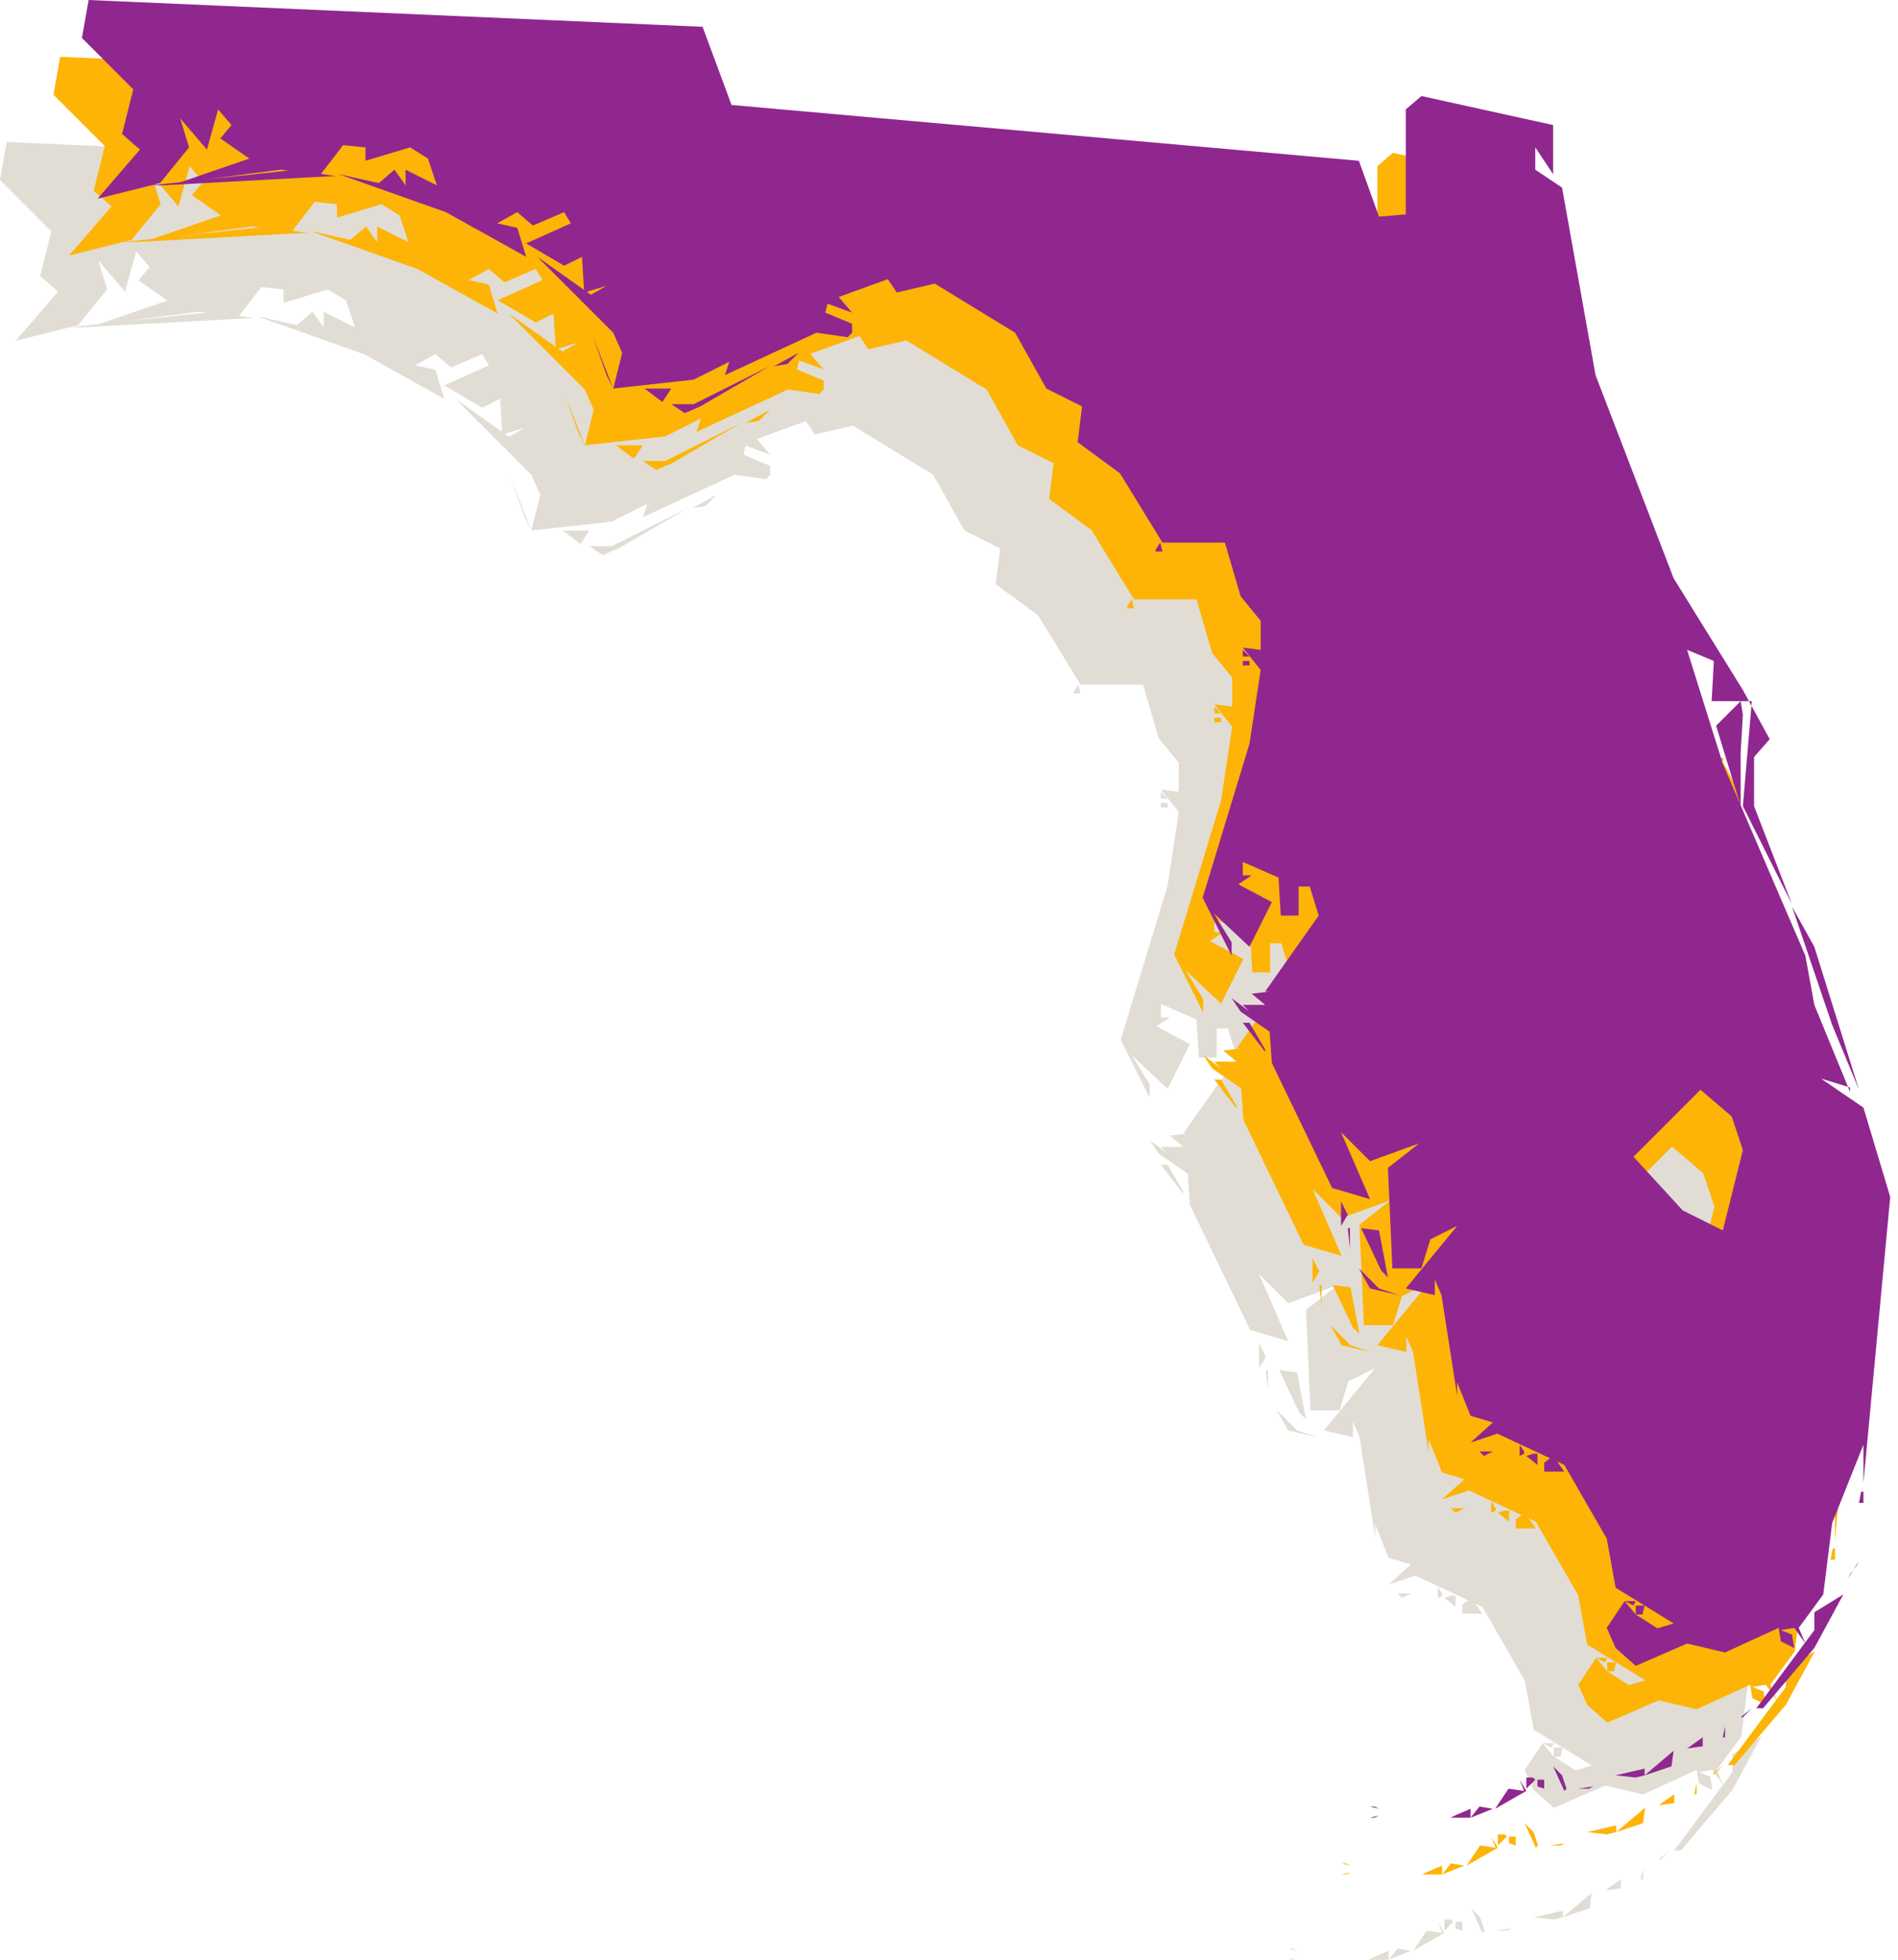 <svg width="62" height="64" viewBox="0 0 62 64" fill="none" xmlns="http://www.w3.org/2000/svg">
<path d="M42.224 64H42.079L42.37 63.927L42.224 64ZM45.36 63.708V64H44.704L44.85 63.927L45.36 63.708ZM46.09 63.708L45.36 64L45.652 63.635L46.09 63.708ZM42.224 63.635L42.37 63.708L42.079 63.635H42.224ZM49.225 63.052H48.861L49.371 62.979L49.225 63.052ZM47.767 63.052L47.548 62.979V62.76H47.767V63.052ZM46.965 62.76L47.183 63.125L46.163 63.708L46.6 63.052L47.111 63.125L46.965 62.76ZM47.475 62.76L47.183 63.052V62.687H47.402L47.475 62.76ZM48.788 62.76L48.569 62.687V62.614V62.687L48.788 62.76ZM50.757 62.687L50.101 62.614L51.049 62.396V62.614L50.757 62.687ZM48.496 63.052L48.423 63.125L48.059 62.323L48.35 62.614L48.496 63.052ZM51.924 62.323L51.049 62.614L51.997 61.812L51.924 62.323ZM52.945 61.447V61.666L52.434 61.739L52.945 61.375V61.447ZM53.674 61.375H53.601L53.674 61.01V61.375ZM54.258 60.718H54.184L54.549 60.427L54.258 60.718ZM50.976 57.364H50.757V57.072H51.049L50.976 57.364ZM50.538 56.926H50.757L50.684 57.072L50.392 56.926H50.538ZM56.591 58.457L54.914 60.427H54.695L56.591 57.874V57.291L57.539 56.707L56.591 58.457ZM57.758 56.051L57.685 56.197L58.05 55.614L57.977 55.759L57.758 56.051ZM58.196 53.717H58.05L58.122 53.353H58.196V53.717ZM48.423 52.696H47.767V52.405L48.059 52.186L48.423 52.696ZM47.548 52.113V52.477L47.183 52.186L47.402 52.113H47.548ZM46.09 52.04L45.798 52.186L45.652 52.04H46.09ZM47.111 52.113L46.965 52.186V51.821L47.111 52.04V52.113ZM42.37 46.716L43.027 46.935L42.079 46.716L41.714 46.06L42.37 46.716ZM41.422 45.185V45.404L41.35 44.747H41.422V45.185ZM42.662 46.352L42.443 46.133L41.787 44.747L42.37 44.82L42.662 46.352ZM41.35 44.31L41.131 44.675V43.726V43.872L41.35 44.31ZM38.651 38.913V38.986L37.922 38.038H38.141L38.651 38.913ZM38.651 37.017H38.505H38.651ZM58.05 40.226L57.174 38.111L55.862 34.246L56.591 35.559L58.05 40.226ZM54.258 31.548L54.184 30.964L54.258 31.329V31.548ZM54.258 27.974L54.184 29.214V30.964L53.382 28.339L54.184 27.537L54.258 27.974ZM37.922 26.224H38.141V26.37H37.922V26.224ZM37.922 26.078V25.859L38.141 26.078H37.922ZM35.297 22.65H35.078V22.578L35.224 22.359L35.297 22.65ZM19.253 17.327L18.961 17.765L18.378 17.327H18.888H19.253ZM20.201 17.91L19.69 18.129L19.253 17.837H19.982L22.462 16.598L20.201 17.91ZM23.045 16.525L22.607 16.598L23.41 16.16L23.045 16.525ZM8.022 10.399L2.625 10.691H2.261L7.001 10.18L8.314 10.399H8.022ZM38.651 37.017L40.401 34.538L40.11 33.589H39.745V34.538H39.162L39.089 33.298L37.922 32.787V33.225H38.214L37.776 33.517L38.87 34.1L38.141 35.559L36.974 34.465L37.557 35.413V35.85L36.609 33.954L38.141 28.922L38.505 26.516L37.922 25.786L38.505 25.859V24.911L37.849 24.109L37.339 22.359H35.297L33.911 20.098L32.525 19.077L32.671 17.91L31.504 17.327L30.483 15.504L27.858 13.899L26.618 14.191L26.326 13.754L24.722 14.337L25.16 14.847L24.358 14.556L24.285 14.847L25.16 15.212V15.504L25.014 15.65L23.993 15.504L21.003 16.889L21.149 16.452L19.982 17.035L17.356 17.327L17.138 16.889L16.7 15.65L17.356 17.327L17.648 16.16L17.356 15.504L14.877 13.024L16.627 14.264L17.138 13.972L16.409 14.191L16.335 13.024L15.752 13.316L14.512 12.587L15.971 11.93L15.752 11.566L14.731 12.003L14.221 11.566L13.564 11.93L14.221 12.076L14.512 13.024L11.887 11.566L8.387 10.326L9.699 10.618L10.21 10.18L10.574 10.691V10.18L11.595 10.691L11.304 9.816L10.72 9.451L9.262 9.888V9.451L8.532 9.378L7.803 10.326L6.49 10.18L3.136 10.618L5.47 9.816L4.521 9.159L4.886 8.722L4.449 8.211L4.084 9.524L3.209 8.503L3.5 9.451L2.552 10.618L0.51 11.128L1.896 9.524L1.313 9.013L1.677 7.555L0 5.877L0.219 4.638L20.274 5.513L21.222 8.065L41.714 9.888L42.37 11.712L43.245 11.639V8.211L43.756 7.774L48.059 8.722V10.326L47.475 9.451V10.18L48.35 10.764L49.444 16.889L51.997 23.526L54.258 27.172L55.133 28.776L54.622 29.36V30.964L55.862 34.173L54.258 30.964L54.549 27.537H53.236L53.31 26.224L52.434 25.859L53.601 29.579L56.299 35.85L56.591 37.455L57.758 40.299V40.153L56.81 39.861L58.196 40.809L59.071 43.726L58.196 53.061V51.821L57.174 54.374L56.883 56.707L56.081 57.801L56.299 58.312L55.935 57.801L55.497 57.874L55.862 58.02L55.935 58.457L55.497 58.239L55.424 57.801L53.674 58.604L52.434 58.312L50.757 59.041L50.101 58.457L49.809 57.801L50.392 56.926L50.757 57.364L51.559 57.874H51.267L51.997 57.655L50.101 56.489L49.809 54.884L48.423 52.477L46.236 51.457L45.36 51.748L46.09 51.092L45.36 50.873L44.923 49.779V50.217L44.412 46.935L44.193 46.425V46.935L43.245 46.716L44.923 44.675L44.048 45.112L43.756 46.06H42.808L42.662 42.778L43.683 41.976L42.079 42.559L41.131 41.611L42.079 43.799L40.839 43.435L38.87 39.351L38.797 38.33L37.849 37.674L37.557 37.236L38.141 37.674L37.922 37.455H38.651L38.214 37.09L38.797 37.017H38.651ZM52.872 40.226L50.684 42.414L52.289 44.164L53.601 44.82L54.258 42.195L53.893 41.101L52.872 40.226Z" fill="#E1DDD5"/>
<path d="M43.971 61.217H43.825L44.116 61.144L43.971 61.217ZM47.106 60.926V61.217H46.45L46.596 61.144L47.106 60.926ZM47.836 60.926L47.106 61.217L47.398 60.853L47.836 60.926ZM43.971 60.853L44.116 60.926L43.825 60.853H43.971ZM50.972 60.269H50.607L51.117 60.196L50.972 60.269ZM49.513 60.269L49.294 60.196V59.977H49.513V60.269ZM48.711 59.977L48.929 60.342L47.909 60.926L48.346 60.269L48.857 60.342L48.711 59.977ZM49.221 59.977L48.929 60.269V59.905H49.148L49.221 59.977ZM50.534 59.977L50.315 59.905V59.832V59.905L50.534 59.977ZM52.503 59.905L51.847 59.832L52.795 59.613V59.832L52.503 59.905ZM50.242 60.269L50.169 60.342L49.805 59.54L50.096 59.832L50.242 60.269ZM53.67 59.54L52.795 59.832L53.743 59.029L53.67 59.54ZM54.691 58.665V58.884L54.181 58.957L54.691 58.592V58.665ZM55.42 58.592H55.347L55.42 58.227V58.592ZM56.004 57.936H55.931L56.295 57.644L56.004 57.936ZM52.722 54.581H52.503V54.289H52.795L52.722 54.581ZM52.284 54.144H52.503L52.43 54.289L52.138 54.144H52.284ZM58.337 55.675L56.66 57.644H56.441L58.337 55.092V54.508L59.285 53.925L58.337 55.675ZM59.504 53.268L59.431 53.414L59.796 52.831L59.723 52.977L59.504 53.268ZM59.942 50.935H59.796L59.868 50.57H59.942V50.935ZM50.169 49.914H49.513V49.622L49.805 49.403L50.169 49.914ZM49.294 49.33V49.695L48.929 49.403L49.148 49.33H49.294ZM47.836 49.257L47.544 49.403L47.398 49.257H47.836ZM48.857 49.33L48.711 49.403V49.038L48.857 49.257V49.33ZM44.116 43.934L44.773 44.153L43.825 43.934L43.46 43.277L44.116 43.934ZM43.168 42.402V42.621L43.096 41.965H43.168V42.402ZM44.408 43.569L44.189 43.35L43.533 41.965L44.116 42.038L44.408 43.569ZM43.096 41.527L42.877 41.892V40.944V41.089L43.096 41.527ZM40.397 36.13V36.203L39.668 35.256H39.887L40.397 36.13ZM40.397 34.234H40.252H40.397ZM59.796 37.443L58.92 35.328L57.608 31.463L58.337 32.776L59.796 37.443ZM56.004 28.765L55.931 28.181L56.004 28.546V28.765ZM56.004 25.191L55.931 26.431V28.181L55.128 25.556L55.931 24.754L56.004 25.191ZM39.668 23.441H39.887V23.587H39.668V23.441ZM39.668 23.296V23.077L39.887 23.296H39.668ZM37.043 19.868H36.824V19.795L36.97 19.576L37.043 19.868ZM20.999 14.544L20.707 14.982L20.124 14.544H20.634H20.999ZM21.947 15.128L21.436 15.347L20.999 15.055H21.728L24.208 13.815L21.947 15.128ZM24.791 13.742L24.354 13.815L25.156 13.378L24.791 13.742ZM9.768 7.616L4.371 7.908H4.007L8.747 7.397L10.06 7.616H9.768ZM40.397 34.234L42.147 31.755L41.856 30.807H41.491V31.755H40.908L40.835 30.515L39.668 30.005V30.442H39.96L39.522 30.734L40.616 31.317L39.887 32.776L38.72 31.682L39.303 32.63V33.068L38.355 31.171L39.887 26.14L40.252 23.733L39.668 23.003L40.252 23.077V22.129L39.595 21.327L39.085 19.576H37.043L35.657 17.316L34.272 16.294L34.417 15.128L33.25 14.544L32.229 12.721L29.604 11.117L28.364 11.408L28.073 10.971L26.468 11.554L26.906 12.065L26.104 11.773L26.031 12.065L26.906 12.429V12.721L26.76 12.867L25.739 12.721L22.749 14.107L22.895 13.669L21.728 14.252L19.102 14.544L18.884 14.107L18.446 12.867L19.102 14.544L19.395 13.378L19.102 12.721L16.623 10.242L18.373 11.481L18.884 11.19L18.155 11.408L18.081 10.242L17.498 10.533L16.258 9.804L17.717 9.148L17.498 8.783L16.477 9.221L15.967 8.783L15.31 9.148L15.967 9.293L16.258 10.242L13.633 8.783L10.133 7.543L11.445 7.835L11.956 7.397L12.32 7.908V7.397L13.341 7.908L13.05 7.033L12.466 6.668L11.008 7.106V6.668L10.278 6.595L9.549 7.543L8.237 7.397L4.882 7.835L7.216 7.033L6.268 6.376L6.632 5.939L6.195 5.428L5.83 6.741L4.955 5.72L5.247 6.668L4.299 7.835L2.257 8.345L3.642 6.741L3.059 6.231L3.423 4.772L1.746 3.095L1.965 1.855L22.02 2.73L22.968 5.283L43.46 7.106L44.116 8.929L44.992 8.856V5.428L45.502 4.991L49.805 5.939V7.543L49.221 6.668V7.397L50.096 7.981L51.191 14.107L53.743 20.743L56.004 24.389L56.879 25.994L56.368 26.577V28.181L57.608 31.39L56.004 28.181L56.295 24.754H54.983L55.056 23.441L54.181 23.077L55.347 26.796L58.045 33.068L58.337 34.672L59.504 37.516V37.37L58.556 37.079L59.942 38.027L60.817 40.944L59.942 50.278V49.038L58.92 51.591L58.629 53.925L57.827 55.018L58.045 55.529L57.681 55.018L57.243 55.092L57.608 55.237L57.681 55.675L57.243 55.456L57.17 55.018L55.42 55.821L54.181 55.529L52.503 56.258L51.847 55.675L51.555 55.018L52.138 54.144L52.503 54.581L53.305 55.092H53.014L53.743 54.873L51.847 53.706L51.555 52.102L50.169 49.695L47.982 48.674L47.106 48.966L47.836 48.309L47.106 48.09L46.669 46.997V47.434L46.158 44.153L45.94 43.642V44.153L44.992 43.934L46.669 41.892L45.794 42.329L45.502 43.277H44.554L44.408 39.996L45.429 39.194L43.825 39.777L42.877 38.829L43.825 41.017L42.585 40.652L40.616 36.568L40.543 35.547L39.595 34.891L39.303 34.453L39.887 34.891L39.668 34.672H40.397L39.96 34.307L40.543 34.234H40.397ZM54.618 37.443L52.43 39.631L54.035 41.381L55.347 42.038L56.004 39.412L55.639 38.318L54.618 37.443Z" fill="#FDB406"/>
<path d="M44.9 59.362H44.754L45.046 59.289L44.9 59.362ZM48.036 59.071V59.362H47.38L47.526 59.289L48.036 59.071ZM48.765 59.071L48.036 59.362L48.328 58.998L48.765 59.071ZM44.9 58.998L45.046 59.071L44.754 58.998H44.9ZM51.901 58.414H51.536L52.047 58.341L51.901 58.414ZM50.443 58.414L50.224 58.341V58.122H50.443V58.414ZM49.641 58.122L49.859 58.487L48.839 59.071L49.276 58.414L49.786 58.487L49.641 58.122ZM50.151 58.122L49.859 58.414V58.05H50.078L50.151 58.122ZM51.464 58.122L51.245 58.05V57.977V58.05L51.464 58.122ZM53.433 58.05L52.776 57.977L53.724 57.758V57.977L53.433 58.05ZM51.172 58.414L51.099 58.487L50.734 57.685L51.026 57.977L51.172 58.414ZM54.6 57.685L53.724 57.977L54.672 57.174L54.6 57.685ZM55.621 56.81V57.029L55.11 57.102L55.621 56.737V56.81ZM56.35 56.737H56.277L56.35 56.372V56.737ZM56.933 56.081H56.86L57.225 55.789L56.933 56.081ZM53.652 52.726H53.433V52.434H53.724L53.652 52.726ZM53.214 52.289H53.433L53.36 52.434L53.068 52.289H53.214ZM59.267 53.82L57.59 55.789H57.371L59.267 53.236V52.653L60.215 52.07L59.267 53.82ZM60.434 51.413L60.361 51.559L60.725 50.976L60.652 51.122L60.434 51.413ZM60.871 49.08H60.725L60.798 48.715H60.871V49.08ZM51.099 48.059H50.443V47.767L50.734 47.548L51.099 48.059ZM50.224 47.475V47.84L49.859 47.548L50.078 47.475H50.224ZM48.765 47.402L48.474 47.548L48.328 47.402H48.765ZM49.786 47.475L49.641 47.548V47.183L49.786 47.402V47.475ZM45.046 42.079L45.703 42.297L44.754 42.079L44.39 41.422L45.046 42.079ZM44.098 40.547V40.766L44.025 40.11H44.098V40.547ZM45.338 41.714L45.119 41.495L44.463 40.11L45.046 40.183L45.338 41.714ZM44.025 39.672L43.806 40.037V39.089V39.234L44.025 39.672ZM41.327 34.275V34.349L40.597 33.401H40.816L41.327 34.275ZM41.327 32.38H41.181H41.327ZM60.725 35.588L59.85 33.473L58.538 29.608L59.267 30.921L60.725 35.588ZM56.933 26.91L56.86 26.326L56.933 26.691V26.91ZM56.933 23.336L56.86 24.576V26.326L56.058 23.701L56.86 22.899L56.933 23.336ZM40.597 21.586H40.816V21.732H40.597V21.586ZM40.597 21.441V21.222L40.816 21.441H40.597ZM37.972 18.013H37.753V17.94L37.9 17.721L37.972 18.013ZM21.928 12.689L21.637 13.127L21.053 12.689H21.564H21.928ZM22.876 13.273L22.366 13.492L21.928 13.2H22.657L25.137 11.96L22.876 13.273ZM25.721 11.887L25.283 11.96L26.085 11.523L25.721 11.887ZM10.698 5.761L5.301 6.053H4.937L9.677 5.542L10.989 5.761H10.698ZM41.327 32.38L43.077 29.9L42.785 28.952H42.421V29.9H41.837L41.764 28.66L40.597 28.15V28.587H40.889L40.452 28.879L41.546 29.462L40.816 30.921L39.65 29.827L40.233 30.775V31.213L39.285 29.317L40.816 24.285L41.181 21.878L40.597 21.149L41.181 21.222V20.274L40.525 19.472L40.014 17.721H37.972L36.587 15.46L35.201 14.44L35.347 13.273L34.18 12.689L33.159 10.866L30.534 9.262L29.294 9.553L29.002 9.116L27.398 9.699L27.835 10.21L27.033 9.918L26.96 10.21L27.835 10.574V10.866L27.69 11.012L26.669 10.866L23.678 12.252L23.824 11.814L22.657 12.398L20.032 12.689L19.814 12.252L19.376 11.012L20.032 12.689L20.324 11.523L20.032 10.866L17.553 8.387L19.303 9.626L19.814 9.335L19.084 9.553L19.011 8.387L18.428 8.678L17.188 7.949L18.647 7.293L18.428 6.928L17.407 7.366L16.896 6.928L16.24 7.293L16.896 7.439L17.188 8.387L14.563 6.928L11.062 5.688L12.375 5.98L12.886 5.542L13.25 6.053V5.542L14.271 6.053L13.979 5.178L13.396 4.813L11.938 5.251V4.813L11.208 4.74L10.479 5.688L9.166 5.542L5.812 5.98L8.145 5.178L7.197 4.521L7.562 4.084L7.124 3.573L6.76 4.886L5.885 3.865L6.176 4.813L5.228 5.98L3.186 6.49L4.572 4.886L3.988 4.376L4.353 2.917L2.676 1.24L2.895 0L22.95 0.875L23.897 3.428L44.39 5.251L45.046 7.074L45.921 7.001V3.573L46.432 3.136L50.734 4.084V5.688L50.151 4.813V5.542L51.026 6.126L52.12 12.252L54.672 18.888L56.933 22.534L57.809 24.139L57.298 24.722V26.326L58.538 29.535L56.933 26.326L57.225 22.899H55.912L55.985 21.586L55.11 21.222L56.277 24.941L58.975 31.213L59.267 32.817L60.434 35.661V35.515L59.486 35.224L60.871 36.172L61.746 39.089L60.871 48.423V47.183L59.85 49.736L59.559 52.07L58.757 53.163L58.975 53.674L58.611 53.163L58.173 53.236L58.538 53.382L58.611 53.82L58.173 53.601L58.1 53.163L56.35 53.966L55.11 53.674L53.433 54.403L52.776 53.82L52.485 53.163L53.068 52.289L53.433 52.726L54.235 53.236H53.943L54.672 53.018L52.776 51.851L52.485 50.246L51.099 47.84L48.911 46.819L48.036 47.111L48.765 46.454L48.036 46.236L47.599 45.142V45.579L47.088 42.297L46.869 41.787V42.297L45.921 42.079L47.599 40.037L46.723 40.474L46.432 41.422H45.484L45.338 38.141L46.359 37.339L44.754 37.922L43.806 36.974L44.754 39.162L43.515 38.797L41.546 34.713L41.473 33.692L40.525 33.036L40.233 32.598L40.816 33.036L40.597 32.817H41.327L40.889 32.452L41.473 32.38H41.327ZM55.548 35.588L53.36 37.776L54.964 39.526L56.277 40.183L56.933 37.557L56.569 36.463L55.548 35.588Z" fill="#90278F"/>
</svg>
